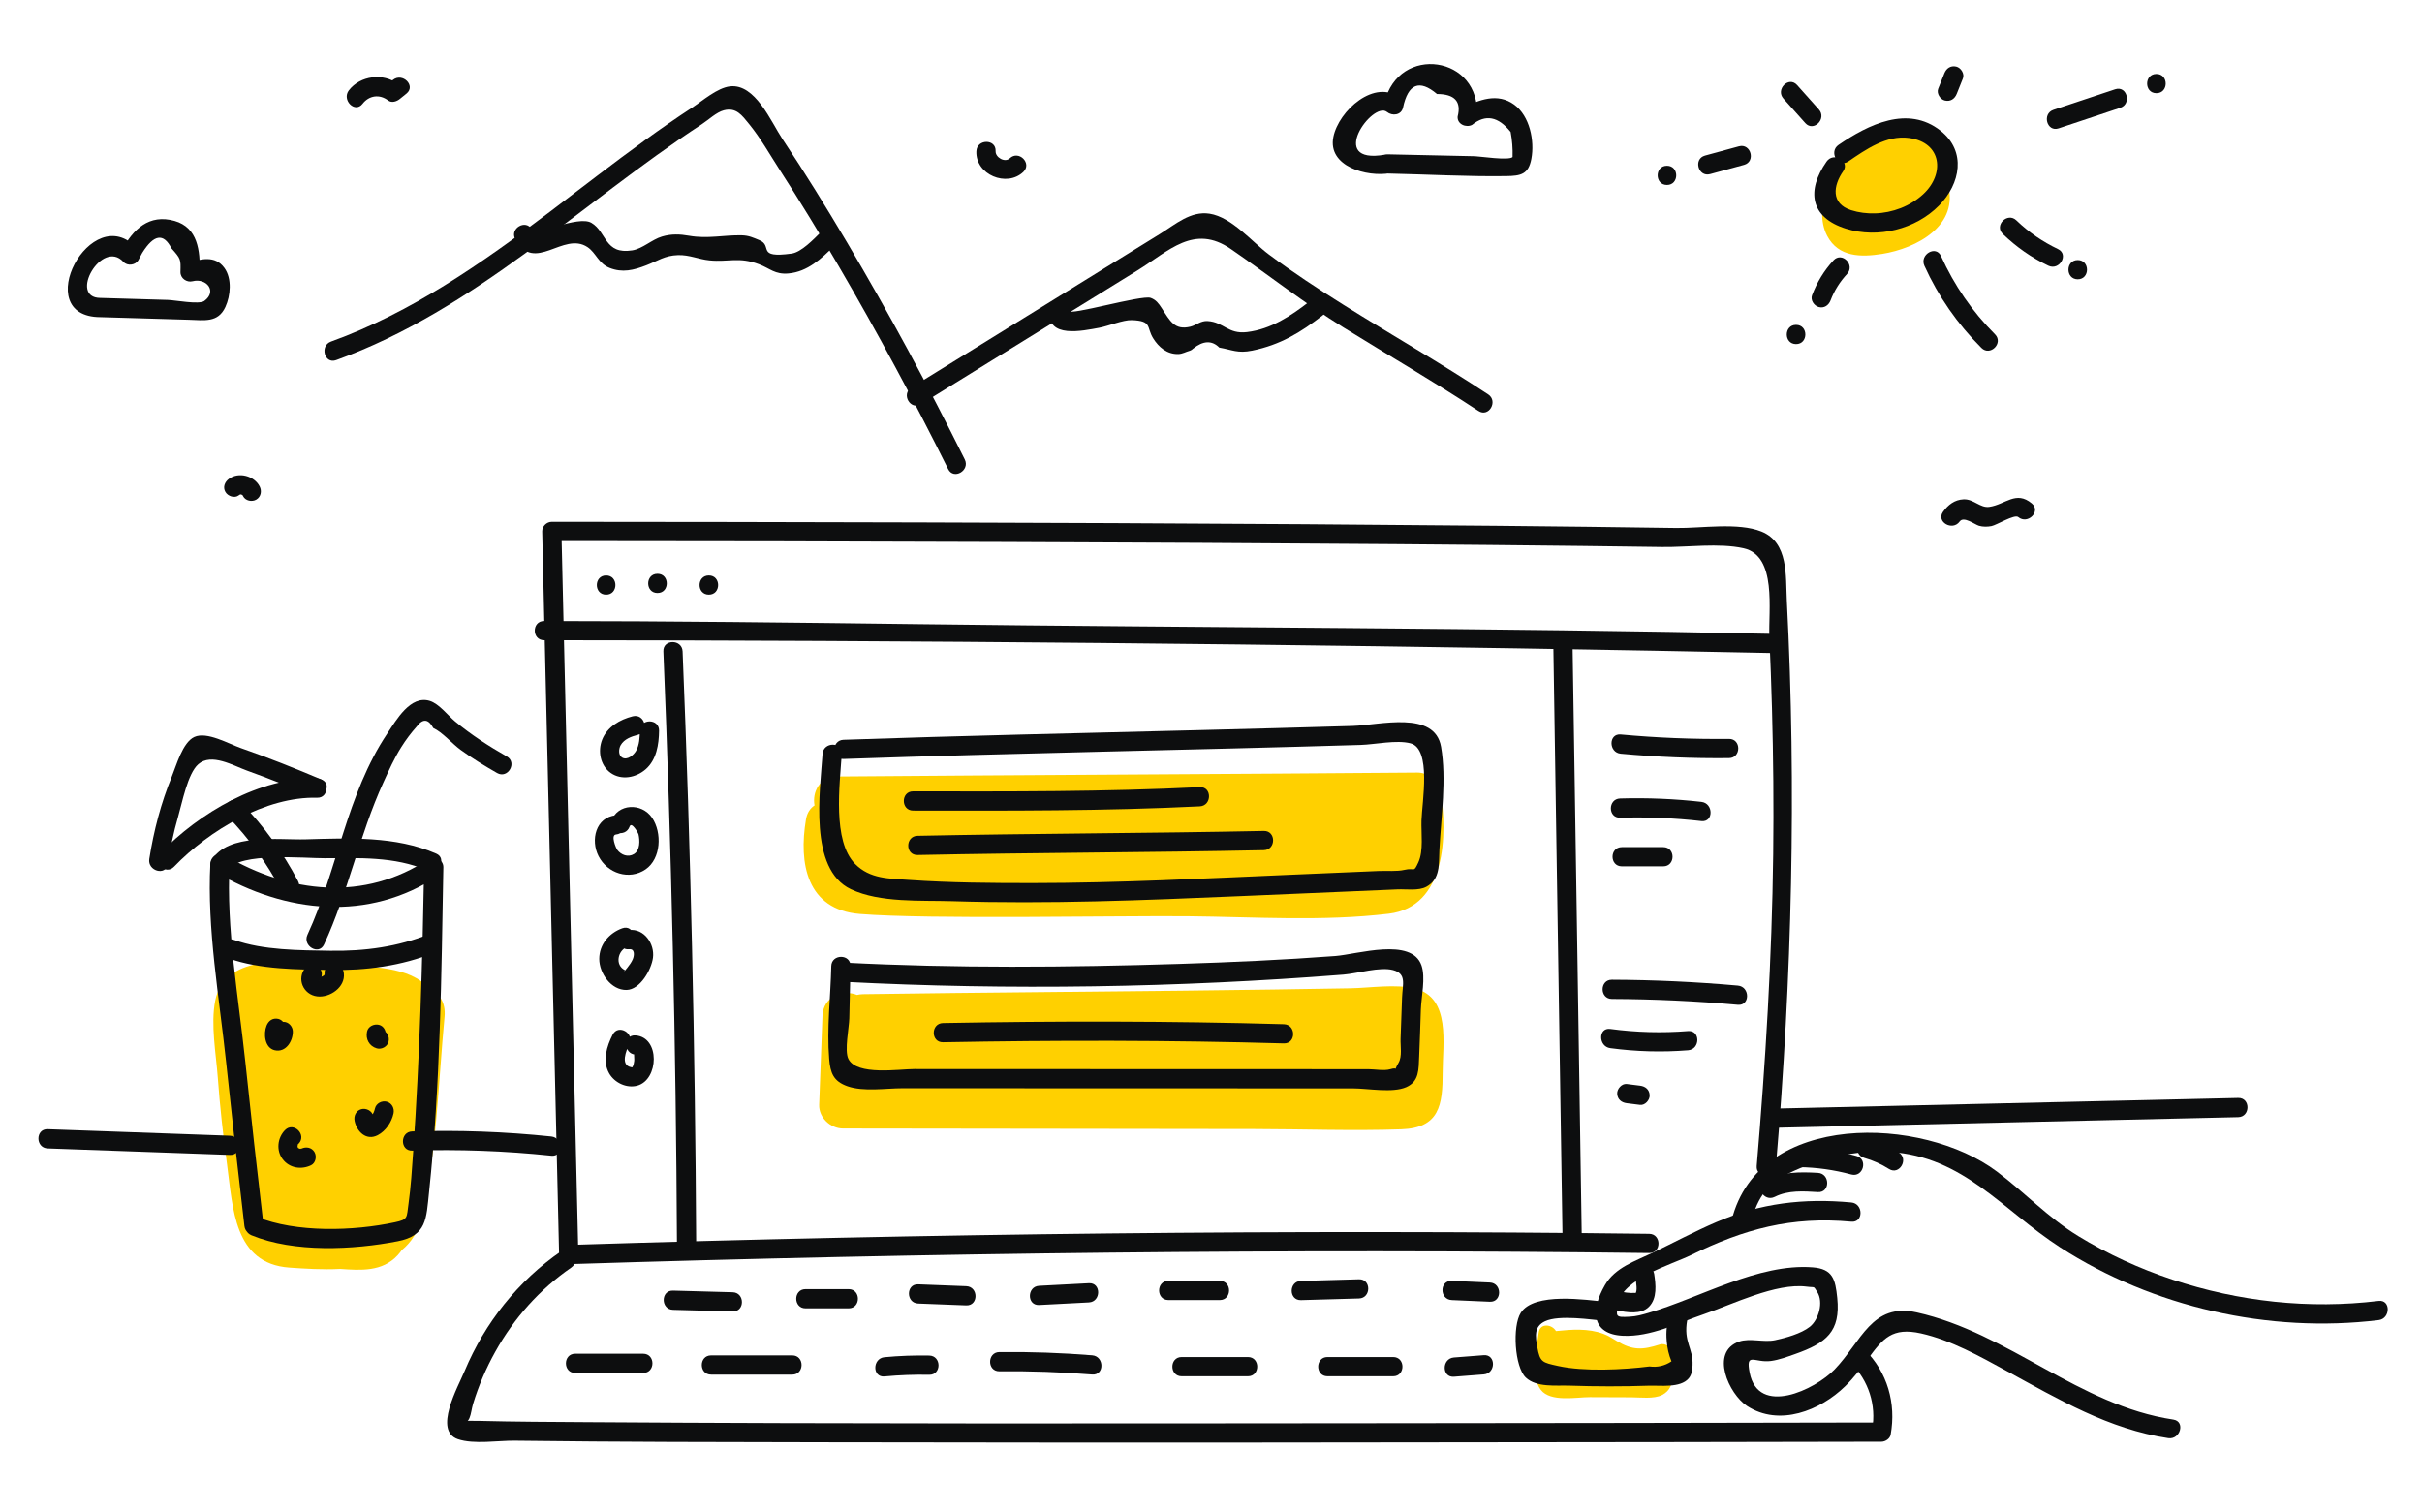 <svg fill="none" height="236" viewBox="0 0 378 236" width="378" xmlns="http://www.w3.org/2000/svg"><path d="m260.96 211.32c.083-.956-1.027-1.726-1.899-1.446-2.7.865-4.216.963-6.738-.545-.696-.416-1.32-.832-2.084-1.116-2.373-.885-4.928-.684-7.399-.433-.636-1.086-2.487-1.287-2.691.223-.332 2.457-1.344 6.811.333 8.962 1.524 1.954 5.59 1.116 7.648 1.13 2.169.014 4.337.022 6.506.025 1.345.002 3.481.292 4.763-.363 2.507-1.282 1.377-4.315 1.561-6.437z" fill="#ffd000"/><path d="m224.794 123.321c-.259-1.57-2.074-2.734-3.574-2.721-24.02.204-66.574.408-90.594.612-2.72.023-3.886 2.445-3.503 4.514-.652.426-1.156 1.125-1.333 2.175-1.164 6.891.123 14.094 8.388 14.768 10.785.879 40.435.249 51.257.357 10.354.103 20.998.84 31.304-.396 8.955-1.074 9.208-12.322 8.055-19.309z" fill="#ffd000"/><path d="m220.858 154.319c-3.067-.758-7.03-.095-10.152-.045-3.956.063-7.911.126-11.867.189-15.213.242-48.96.484-64.174.726-.328.005-.628.052-.911.121-2.156-.891-5.276.19-5.39 3.263-.172 4.626-.344 9.253-.516 13.879-.074 2.006 1.759 3.703 3.707 3.707 15.246.028 49.025.056 64.271.084 7.606.014 15.269.302 22.869.042 5.94-.203 6.471-3.729 6.463-8.945-.006-4.301 1.319-11.632-4.3-13.021z" fill="#ffd000"/><path d="m66.875 154.255c-2.872-3.415-9.021-3.341-14.064-3.643-2.813-.168-6.884-.722-10.571-.422-.721-.035-1.435.056-2.085.279-3.243.631-5.876 2.213-6.57 5.754-.725 3.699.125 8.242.403 11.969.338 4.539.835 9.062 1.446 13.573.919 6.79 1.065 15.493 9.736 16.107 2.386.169 5.176.347 7.927.207 3.226.223 6.542.464 8.955-2.121.241-.259.458-.546.674-.835 1.439-1.183 2.52-2.804 3.045-5.012 2.387-10.046 2.638-21.127 3.613-31.393.217-2.31-.922-3.793-2.509-4.463z" fill="#ffd000"/><g fill="#0d0e0f"><path d="m277.169 182.009c2.494-29.422 3.223-58.795 1.701-88.29-.196-3.788.301-9.024-3.958-10.744-3.639-1.47-9.42-.5-13.31-.559-9.362-.142-18.724-.249-28.086-.341-39.919-.39-79.84-.524-119.76-.593-9.212-.016-18.423-.029-27.635-.029-.797 0-1.519.687-1.5 1.5.77 32.942 1.54 65.884 2.31 98.825.11 4.686.219 9.371.329 14.057.019.791.672 1.526 1.5 1.5 56.203-1.779 112.402-2.437 168.63-1.737 1.931.024 1.932-2.976 0-3-56.228-.699-112.427-.042-168.63 1.737l1.5 1.5c-.77-32.942-1.54-65.884-2.31-98.825-.11-4.686-.219-9.371-.329-14.057-.5.5-1 1-1.5 1.5 23.58 0 47.159.057 70.739.144 20.235.075 40.47.177 60.704.337 9.779.077 19.559.168 29.338.284 4.177.05 8.355.104 12.532.165 3.919.057 8.849-.658 12.685.198 5.265 1.174 3.843 9.718 4.028 13.88.163 3.69.3 7.381.403 11.073.213 7.601.284 15.206.192 22.81-.196 16.252-1.199 32.473-2.572 48.664-.164 1.925 2.837 1.914 2.999.001z"/><path d="m87.636 195.279c-6.774 4.672-11.937 11.15-15.123 18.741-1.071 2.552-4.901 9.318-1.042 10.638 2.47.845 6.309.204 8.866.237 16.255.212 32.513.216 48.769.247 44.124.086 88.248.038 132.371-.03 10.717-.017 21.435-.035 32.152-.058.609-.001 1.33-.461 1.446-1.101.888-4.901-.514-9.768-4.057-13.268-1.375-1.358-3.497.762-2.121 2.121 2.725 2.692 3.975 6.546 3.286 10.35.482-.367.964-.734 1.446-1.101-26.853.059-53.706.094-80.559.115-40.435.031-80.873.11-121.307-.168-5.675-.039-11.353-.055-17.026-.202-.743-.019-2.827.031-3.061-.114 1.807 1.121 1.725-1.129 2.155-2.542.863-2.834 2.035-5.57 3.48-8.157 2.927-5.241 6.898-9.708 11.84-13.117 1.579-1.09.08-3.691-1.515-2.591z"/><path d="m39.246 192.828c6.665 2.732 15.875 2.28 22.825.93 4.539-.881 4.45-3.484 4.891-7.656 1.776-16.792 1.928-33.869 2.235-50.74.02-1.091-1.306-1.931-2.257-1.295-10.065 6.733-21.776 5.383-31.855-.562-1.022-.603-2.198.182-2.257 1.295-.542 10.212 1.403 20.925 2.469 31.052.896 8.515 1.843 17.025 2.847 25.528.224 1.894 3.226 1.917 3 0-1.005-8.503-1.951-17.013-2.847-25.528-1.066-10.128-3.012-20.84-2.469-31.052-.752.432-1.505.863-2.257 1.295 10.972 6.471 23.953 7.873 34.883.562-.752-.432-1.505-.863-2.257-1.295-.271 14.842-.684 29.715-1.717 44.525-.185 2.651-.349 5.322-.716 7.956-.317 2.272-.045 2.506-2.123 2.953-6.455 1.387-15.426 1.669-21.598-.861-1.785-.732-2.562 2.169-.797 2.893z"/><path d="m35.626 135.792c1.653-2.803 12.088-1.803 15.035-1.822 5.281-.034 10.977-.282 15.909 1.87 1.752.764 3.281-1.819 1.514-2.59-6.336-2.765-13.61-2.424-20.395-2.232-4.163.118-12.128-1.02-14.653 3.261-.984 1.666 1.609 3.177 2.59 1.513z"/><path d="m41.602 160.098c-.501 1.237-.315 3.486 1.275 3.848 1.74.396 2.843-1.423 2.827-2.935-.008-.784-.684-1.537-1.5-1.5-.806.036-1.509.659-1.5 1.5-.008.185-.002.207.019.064-.054.158-.06.197-.017.116.045-.079.028-.045-.054.102.147-.185.355-.283.624-.294.252.068.505.137.757.205.127.183.254.366.381.55-.016-.054-.032-.108-.048-.163-.012-.055-.024-.111-.035-.166.022.089.029.081.021-.023.015-.266-.048.155.008-.105.03-.139.081-.269.135-.401.295-.729-.321-1.68-1.048-1.845-.87-.198-1.529.267-1.845 1.047z"/><path d="m57.287 161.017c-.261 1.177.337 2.285 1.512 2.634.752.224 1.668-.269 1.845-1.048.184-.806-.242-1.606-1.048-1.845.471.195.666.547.583 1.056.17-.764-.231-1.659-1.048-1.845-.759-.172-1.663.229-1.844 1.048z"/><path d="m44.476 176.415c-1.176 1.208-1.395 3.153-.368 4.525 1.051 1.404 2.908 1.697 4.439.958.729-.352.924-1.393.538-2.052-.436-.745-1.32-.892-2.052-.538.17-.082-.255.018-.026.011-.36.011.097.079-.253-.016-.178-.048-.222-.08-.283-.185.085.146-.005.008-.015-.075-.064-.516-.009.271-.012-.252.001.216.084-.218.001-.033.093-.209-.016-.048.152-.221 1.348-1.385-.771-3.508-2.121-2.122z"/><path d="m47.682 151.044c-1.441 1.711-.375 4.233 1.838 4.493 1.967.232 4.401-1.437 4.143-3.602-.096-.804-.621-1.5-1.5-1.5-.736 0-1.596.69-1.5 1.5.049.41-.279.371-.611.616-.195.144-.074-.052-.123.078-.006.016.069.073.054.104-.102.22.088.116-.179.433.521-.619.607-1.514 0-2.121-.536-.537-1.598-.624-2.122-.001z"/><path d="m55.346 174.989c.348 1.673 1.837 3.143 3.612 2.211 1.257-.66 2.154-2.015 2.459-3.378.176-.79-.24-1.623-1.048-1.845-.753-.207-1.668.254-1.845 1.048-.108.485-.273.884-.625 1.241-.063.064-.155.13-.204.196.068-.003.013.033-.163.106.227.004.455.008.682.012.031.015.187.178.168.191-.005.003-.139-.555-.144-.579-.165-.794-1.1-1.252-1.845-1.048-.823.226-1.213 1.049-1.047 1.845z"/><path d="m35.759 149.626c4.822 1.719 10.706 1.708 15.767 1.789 5.658.09 11.11-.617 16.373-2.748 1.766-.715.994-3.619-.798-2.894-5.011 2.029-10.182 2.728-15.575 2.641-4.78-.076-10.448-.071-14.97-1.683-1.821-.648-2.606 2.251-.797 2.895z"/><path d="m50.575 147.437c3.778-8.165 5.491-17.061 9.251-25.284.863-1.887 1.704-3.798 2.819-5.555.706-1.127 1.503-2.187 2.39-3.181.958-1.286 1.82-1.21 2.586.227 1.414.635 2.951 2.454 4.259 3.403 1.829 1.328 3.741 2.502 5.702 3.622 1.679.959 3.192-1.632 1.514-2.59-2.831-1.616-5.55-3.378-8.069-5.458-1.119-.925-2.496-2.765-3.954-3.211-3.016-.923-5.208 2.968-6.614 5.07-6.406 9.576-7.734 21.196-12.475 31.443-.805 1.74 1.78 3.266 2.591 1.514z"/><path d="m35.514 127.421c3.362 3.466 6.151 7.335 8.397 11.608.898 1.71 3.489.195 2.59-1.514-2.361-4.492-5.333-8.574-8.866-12.215-1.346-1.389-3.466.733-2.121 2.121z"/><path d="m27.16 135.294c5.445-5.662 14.34-10.989 22.336-10.765 1.931.054 1.93-2.946 0-3-8.92-.25-18.416 5.36-24.458 11.644-1.338 1.392.78 3.516 2.122 2.121z"/><path d="m50.209 121.697c-4.171-1.768-8.376-3.442-12.654-4.936-1.849-.646-5.281-2.627-7.233-1.718-1.831.853-2.806 4.464-3.498 6.153-1.703 4.158-2.821 8.45-3.525 12.881-.3 1.889 2.59 2.702 2.893.798.395-2.484.891-4.937 1.594-7.354.635-2.187 1.497-6.758 3.155-8.22 2.049-1.807 5.466.217 7.594.984 3.426 1.235 6.808 2.582 10.161 4.003 1.756.744 3.287-1.839 1.513-2.591z"/><path d="m52.461 56.213c21.718-7.85 38.077-24.411 57.087-36.833 1.021-.667 2.263-1.862 3.415-2.159 1.949-.502 2.822.76 3.966 2.164 1.786 2.191 3.244 4.784 4.776 7.155 3.179 4.921 6.225 9.928 9.18 14.986 6.057 10.368 11.749 20.949 17.094 31.7.86 1.729 3.448.211 2.59-1.514-5.726-11.516-11.845-22.84-18.394-33.909-3.224-5.449-6.554-10.839-10.063-16.11-1.791-2.69-4.23-8.667-8.183-8.211-1.99.23-4.302 2.267-5.896 3.307-2.488 1.624-4.925 3.326-7.333 5.065-5.053 3.65-9.966 7.488-14.937 11.248-10.593 8.011-21.519 15.67-34.101 20.217-1.8.652-1.023 3.552.799 2.894z"/><path d="m143.749 63.092c7.873-4.866 15.746-9.733 23.619-14.599 3.374-2.086 6.748-4.171 10.122-6.257 4.963-3.068 8.855-7.33 14.621-3.356 5.899 4.065 11.474 8.459 17.59 12.251 7.01 4.347 14.149 8.476 21.038 13.017 1.617 1.066 3.121-1.531 1.514-2.59-7.383-4.866-15.057-9.258-22.545-13.955-3.977-2.494-7.91-5.07-11.674-7.877-2.656-1.98-5.794-5.824-9.246-6.367-2.97-.467-5.348 1.674-7.75 3.159-4.218 2.607-8.435 5.214-12.653 7.821-8.716 5.388-17.433 10.775-26.149 16.163-1.64 1.013-.135 3.609 1.513 2.59z"/><path d="m163.833 48.522c-.479 4.371 5.153 3.112 7.751 2.636 1.344-.246 3.705-1.232 5.041-1.186 3.23.11 2.27 1.092 3.346 2.828.865 1.396 2.17 2.5 3.909 2.464.685-.014 1.167-.343 1.836-.525.186-.06.347-.164.483-.31 1.579-1.272 2.945-1.329 4.099-.172 2.013.352 2.876.933 5.131.471 4.39-.901 7.526-2.808 11.016-5.511 1.524-1.181-.613-3.29-2.121-2.121-2.884 2.235-5.953 4.282-9.692 4.739-2.977.364-3.63-1.564-6.16-1.719-1.091-.067-1.739.644-2.688.876-2.464.602-3.172-.888-4.484-2.906-.454-.699-.875-1.287-1.708-1.587-1.398-.502-12.848 2.859-12.757 2.024.208-1.917-2.794-1.902-3.002-.001z"/><path d="m80.423 37.352c2.992 5.436 7.497-1.308 11.279 1.231 1.317.884 1.685 2.541 3.426 3.234 2.017.802 3.746.362 5.71-.393 1.861-.715 2.909-1.533 4.965-1.598 1.801-.057 3.187.649 4.934.823 2.966.295 4.549-.596 7.708.598 1.72.65 2.494 1.629 4.611 1.44 2.989-.267 5.133-2.308 7.165-4.323 1.373-1.362-.748-3.483-2.121-2.121-1.095 1.086-3.04 3.134-4.554 3.342-5.596.769-2.878-1.207-5.015-2.088-.973-.401-1.653-.734-2.758-.762-2.75-.07-5.305.583-8.229.066-1.459-.258-2.759-.303-4.203.117-1.595.463-3.049 1.907-4.658 2.164-4.357.698-3.965-2.884-6.391-4.301-2.074-1.211-8.7 2.102-9.276 1.056-.933-1.691-3.525-.179-2.593 1.515z"/><path d="m105.033 204.463c3.103.086 6.206.171 9.31.257 1.931.053 1.93-2.947 0-3-3.103-.086-6.206-.171-9.31-.257-1.932-.053-1.93 2.947 0 3z"/><path d="m125.72 204.234h6.724c1.93 0 1.934-3 0-3-2.241 0-4.482 0-6.724 0-1.931 0-1.934 3 0 3z"/><path d="m143.303 203.483c2.499.097 4.999.193 7.498.29 1.931.075 1.927-2.926 0-3-2.499-.097-4.999-.193-7.498-.29-1.93-.075-1.927 2.926 0 3z"/><path d="m162.182 203.713c2.588-.135 5.176-.27 7.764-.405 1.921-.1 1.933-3.101 0-3-2.588.135-5.176.27-7.764.405-1.921.101-1.933 3.101 0 3z"/><path d="m182.353 202.941h8.017c1.93 0 1.934-3 0-3-2.672 0-5.344 0-8.017 0-1.931 0-1.934 3 0 3z"/><path d="m203.041 202.951c3.017-.086 6.034-.172 9.051-.258 1.926-.055 1.934-3.055 0-3-3.017.086-6.034.172-9.051.258-1.927.055-1.934 3.056 0 3z"/><path d="m226.573 202.942c1.983.086 3.965.172 5.948.259 1.93.084 1.926-2.916 0-3-1.983-.086-3.965-.172-5.948-.259-1.93-.084-1.926 2.916 0 3z"/><path d="m89.774 214.319h10.603c1.93 0 1.934-3 0-3-3.534 0-7.068 0-10.603 0-1.93 0-1.933 3 0 3z"/><path d="m110.979 214.579h12.671c1.93 0 1.934-3 0-3-4.224 0-8.448 0-12.671 0-1.93 0-1.933 3 0 3z"/><path d="m138.045 214.864c2.324-.218 4.649-.304 6.982-.259 1.931.038 1.931-2.962 0-3-2.334-.045-4.658.041-6.982.259-1.906.179-1.924 3.18 0 3z"/><path d="m155.976 214.06c4.837-.052 9.661.117 14.483.505 1.925.155 1.914-2.846 0-3-4.822-.389-9.646-.557-14.483-.505-1.93.021-1.935 3.021 0 3z"/><path d="m184.422 214.837h10.344c1.93 0 1.934-3 0-3-3.448 0-6.896 0-10.344 0-1.931 0-1.934 3 0 3z"/><path d="m207.178 214.837h10.253c1.93 0 1.934-3 0-3-3.418 0-6.835 0-10.253 0-1.93 0-1.933 3 0 3z"/><path d="m84.912 99.939c57.757.023 115.573.579 173.321 1.641 6.398.118 12.796.241 19.193.38 1.931.042 1.931-2.958 0-3-44.623-.966-89.246-.958-133.874-1.528-19.546-.25-39.092-.486-58.64-.494-1.931 0-1.934 3 0 3z"/><path d="m108.651 194.074c-.154-30.809-.86-61.612-2.118-92.395-.079-1.924-3.079-1.934-3 0 1.258 30.784 1.964 61.586 2.118 92.395.009 1.93 3.009 1.934 3 0z"/><path d="m128.376 117.688c-.383 5.781-2.205 17.983 4.419 21.118 4.54 2.149 10.922 1.715 15.795 1.869 14.988.475 29.934-.143 44.906-.785 5.262-.226 10.524-.451 15.785-.677 2.96-.127 5.919-.254 8.879-.381 1.293-.055 3.239.262 4.459-.411 2.213-1.22 1.91-3.496 2.032-5.806.269-5.073 1.129-11.006.257-16.036-.996-5.749-9.584-3.384-13.821-3.258-8.068.241-16.138.45-24.207.655-18.409.468-36.821.866-55.224 1.502-1.925.066-1.934 3.067 0 3 26.898-.929 53.811-1.379 80.713-2.195 2.274-.069 5.566-.824 7.771-.25 3.29.855 1.805 9.149 1.709 12.043-.064 1.925.345 4.748-.488 6.539-.798 1.716-.462.759-2.215 1.176-1.114.265-2.752.118-3.946.169-4.604.197-9.208.395-13.812.592-13.398.574-26.784 1.287-40.197 1.293-6.424.003-12.869-.038-19.28-.485-3.188-.222-6.127-.15-8.453-2.496-3.561-3.592-2.404-12.325-2.083-17.174.129-1.93-2.872-1.922-2.999-.002z"/><path d="m129.737 150.813c-.107 4.738-.718 9.764-.327 14.482.181 2.182.648 3.493 2.859 4.27 2.52.885 5.961.31 8.599.311 3.701.002 7.401.003 11.102.004 16.234.006 32.469.01 48.703.015 3.498.001 6.996.002 10.495.003 2.307.001 6.165.752 8.306-.194 2.052-.907 1.92-2.773 2.015-4.813.113-2.432.176-4.867.263-7.3.072-1.991.76-4.976.103-6.881-1.532-4.441-10.046-1.732-13.455-1.476-8.099.608-16.216.975-24.333 1.229-17.451.547-34.972.7-52.413-.207-1.929-.1-1.924 2.9 0 3 25.903 1.347 52.172.913 78.027-1.12 2.177-.171 5.663-1.259 7.729-.709 2.17.578 1.486 2.193 1.408 4.339-.077 2.129-.154 4.258-.23 6.388-.041 1.125.276 2.739-.314 3.743-.957 1.626.169.553-1.295 1.005-.93.287-2.428-.001-3.408-.001-3.162-.001-6.324-.002-9.486-.003-13.529-.004-27.057-.008-40.586-.012-6.929-.002-13.857-.005-20.786-.008-2.376-.001-8.983 1.069-10.304-1.582-.65-1.305.109-4.842.143-6.336.061-2.715.123-5.431.184-8.146.044-1.933-2.956-1.932-2.999-.001z"/><path d="m242.436 101.196c.419 26.96.838 53.919 1.257 80.879.061 3.923.122 7.846.183 11.769.03 1.929 3.03 1.934 3 0-.419-26.96-.838-53.919-1.257-80.879-.061-3.923-.122-7.846-.183-11.769-.03-1.928-3.03-1.934-3 0z"/><path d="m142.509 126.529c14.895.023 29.856.076 44.735-.658 1.922-.095 1.933-3.095 0-3-14.879.734-29.841.681-44.735.658-1.931-.003-1.934 2.997 0 3z"/><path d="m143.198 133.468c18.013-.374 36.032-.388 54.046-.761 1.928-.04 1.934-3.04 0-3-18.013.374-36.032.388-54.046.761-1.928.04-1.935 3.04 0 3z"/><path d="m147.179 162.698c17.713-.329 35.484-.327 53.193.18 1.931.055 1.93-2.945 0-3-17.709-.506-35.48-.509-53.193-.18-1.928.036-1.934 3.036 0 3z"/><path d="m252.945 117.651c5.623.518 11.249.748 16.895.69 1.929-.02 1.934-3.02 0-3-5.646.058-11.273-.171-16.895-.69-1.921-.177-1.909 2.824 0 3z"/><path d="m98.745 111.815c-1.994.509-3.964 1.636-4.761 3.631-.717 1.793-.303 4.057 1.328 5.208 1.684 1.188 3.945.741 5.436-.55 1.723-1.492 2.083-3.889 2.113-6.044.027-1.931-2.973-1.932-3 0-.015 1.063-.062 2.196-.591 3.148-.355.639-1.349 1.508-2.153 1.057-.651-.365-.56-1.389-.248-1.942.537-.953 1.675-1.362 2.673-1.616 1.87-.477 1.078-3.371-.797-2.892z"/><path d="m96.139 127.262c-3.174.301-4.007 3.874-2.716 6.391 1.375 2.68 4.782 3.804 7.333 2.053 2.427-1.666 2.586-5.725 1.024-8.041-1.62-2.401-5.399-2.284-6.412.567-.648 1.823 2.25 2.607 2.893.798.305-.857 1.339.995 1.383 1.184.232.989.267 2.511-.704 3.101-.921.56-1.997.147-2.607-.659-.196-.26-1.066-2.31-.194-2.393 1.905-.182 1.924-3.183 0-3.001z"/><path d="m97.118 144.904c-2.046.735-3.591 2.529-3.593 4.778-.002 2.23 1.838 4.895 4.259 4.85 2.129-.039 3.883-3.179 4.125-5.033.281-2.156-1.363-4.587-3.721-4.323-1.897.212-1.919 3.215 0 3 .915-.102.823.971.568 1.563-.209.484-.529.915-.853 1.327-.092.111-.183.223-.275.334-.226.295-.258.307-.098.035-1.617-.786-1.109-3.102.385-3.638 1.804-.647 1.026-3.547-.797-2.893z"/><path d="m95.621 161.506c-.931 1.821-1.643 4.119-.551 6.045.835 1.472 2.733 2.372 4.391 1.919 3.37-.921 3.586-7.569-.283-7.841-1.927-.135-1.918 2.866 0 3-.477-.033-.198-.313-.21.153-.007.282.048.563.011.85-.034.258-.091.624-.226.85-.067.112.014.154-.269.103-1.695-.306-.755-2.62-.272-3.565.877-1.716-1.711-3.235-2.591-1.514z"/><path d="m94.597 92.825c1.93 0 1.934-3 0-3-1.931 0-1.934 3 0 3z"/><path d="m102.613 92.566c1.93 0 1.934-3 0-3-1.93 0-1.933 3 0 3z"/><path d="m110.63 92.825c1.93 0 1.934-3 0-3-1.931 0-1.934 3 0 3z"/><path d="m252.856 127.642c4.244-.123 8.465.054 12.684.531 1.915.216 1.9-2.785 0-3-4.219-.477-8.44-.653-12.684-.531-1.927.055-1.935 3.056 0 3z"/><path d="m253.118 135.234h6.465c1.93 0 1.934-3 0-3-2.155 0-4.31 0-6.465 0-1.931 0-1.934 3 0 3z"/><path d="m251.566 155.937c6.569.027 13.12.332 19.663.914 1.923.171 1.911-2.83 0-3-6.544-.582-13.094-.887-19.663-.914-1.931-.008-1.933 2.992 0 3z"/><path d="m251.317 163.618c4.044.543 8.079.653 12.146.331 1.912-.151 1.928-3.153 0-3-4.068.322-8.102.212-12.146-.331-1.908-.256-1.889 2.747 0 3z"/><path d="m253.893 172.215c.69.086 1.379.172 2.069.259.782.098 1.533-.76 1.5-1.5-.04-.896-.662-1.395-1.5-1.5-.69-.086-1.379-.172-2.069-.259-.782-.098-1.533.76-1.5 1.5.041.896.663 1.395 1.5 1.5z"/><path d="m86.043 177.408c-7.223-.754-14.448-1.018-21.707-.793-1.926.06-1.934 3.06 0 3 7.259-.225 14.483.038 21.707.793 1.919.2 1.904-2.801 0-3z"/><path d="m35.893 177.287c-9.482-.339-18.964-.678-28.446-1.017-1.931-.069-1.928 2.931 0 3 9.482.339 18.964.678 28.446 1.017 1.93.069 1.928-2.931 0-3z"/><path d="m276.391 176.064c24.307-.558 48.615-1.116 72.922-1.674 1.927-.044 1.934-3.044 0-3-24.307.558-48.615 1.116-72.922 1.674-1.928.044-1.935 3.044 0 3z"/><path d="m339.195 221.599c-14.762-2.212-25.698-13.529-40.058-16.731-7.006-1.563-8.64 4.557-12.778 8.87-3.101 3.232-11.934 7.41-13.29.545-.656-3.321.786-1.493 3.322-1.832 1.256-.168 2.574-.659 3.772-1.082 4.855-1.714 7.115-3.508 6.576-8.762-.295-2.876-.67-4.533-3.844-4.776-8.471-.651-17.671 4.802-25.601 7.105-1.038.301-1.864.545-2.952.604-2.316.125-2.107-.033-1.813-1.957.607-3.968 8.362-6.177 11.386-7.664 8.302-4.081 15.706-6.079 25.018-5.214 1.922.178 1.909-2.823 0-3-7.456-.692-14.188.107-21.089 3.073-3.383 1.454-6.624 3.199-9.943 4.789-2.7 1.294-5.834 2.294-7.416 5.028-2.262 3.909-2.131 7.684 2.815 7.919 4.313.204 8.596-1.998 12.6-3.362 4.438-1.512 11.284-4.938 16.07-4.309 1.396.184.998-.172 1.636.818 1.039 1.612.224 4.374-1.15 5.453-1.36 1.069-3.747 1.735-5.429 2.091-1.763.374-3.938-.366-5.595.214-4.627 1.619-1.589 8.219 1.232 10.055 5.035 3.276 11.426.71 15.307-3.078 1.331-1.299 2.467-2.785 3.563-4.282 2.309-3.156 3.78-4.977 8.278-3.967 4.693 1.053 9.159 3.572 13.349 5.858 8.114 4.426 15.95 9.098 25.236 10.49 1.889.28 2.704-2.61.798-2.896z"/><path d="m273.159 191.245c.956-3.844 2.335-6.306 5.946-8.062 4.859-2.363 10.437-3.7 15.85-3.366 11.512.711 17.603 9.1 26.555 14.885 14.497 9.367 32.608 13.449 49.715 11.371 1.892-.23 1.915-3.233 0-3-10.849 1.318-21.818.115-32.186-3.332-5.135-1.707-10.084-3.972-14.699-6.8-4.702-2.882-8.332-6.793-12.689-10.065-11.61-8.718-37.145-9.487-41.386 7.572-.465 1.874 2.427 2.673 2.894.797z"/><path d="m250.684 203.223c-3.121-.306-11.234-1.563-13.334 1.704-1.345 2.093-.973 8.453.788 10.116 1.672 1.579 4.734 1.184 6.799 1.255 4.164.144 8.333.148 12.498.006 1.637-.056 4.807.403 6.114-1.134.475-.558.576-1.312.607-2.029.119-2.754-1.45-3.599-.837-7.076.333-1.888-2.558-2.699-2.893-.798-.252 1.432-.444 2.588-.305 4.055.075 1.102.322 2.165.742 3.187-1.042.7-2.185.965-3.429.795-4.141.52-10.202.827-14.282-.077-2.432-.539-2.809-.564-3.226-2.941-.289-1.648-.563-3.221 1.223-4.044 2.212-1.019 7.132-.255 9.535-.019 1.92.188 1.907-2.813 0-3z"/><path d="m226.915 214.907c1.551-.12 3.102-.24 4.654-.361 1.912-.148 1.928-3.149 0-3-1.551.12-3.102.24-4.654.361-1.913.148-1.929 3.149 0 3z"/><path d="m252.331 204.548c1.561.321 3.778.709 5.029-.566 1.31-1.335 1.058-3.479.803-5.151-.122-.802-1.13-1.244-1.845-1.048-.857.235-1.17 1.041-1.048 1.845.072.471.316 1.964-.032 2.233.091-.071-.546-.024-.686-.029-.487-.017-.948-.078-1.425-.176-1.883-.389-2.688 2.502-.796 2.892z"/><path d="m305.845 81.403c.63-.878 2.355.481 3.015.669.632.18 1.292.169 1.936.05.8-.148 3.615-1.893 4.189-1.413 1.472 1.23 3.605-.881 2.121-2.121-2.474-2.068-4.104.163-6.636.531-1.427.207-2.454-1.245-4.008-1.178-1.41.061-2.421.853-3.208 1.948-1.128 1.57 1.473 3.07 2.591 1.514z"/><path d="m56.577 16.21c1.03-1.328 2.662-1.55 4.004-.53.564.429 1.341.151 1.818-.235.349-.282.697-.564 1.046-.846 1.502-1.214-.633-3.325-2.121-2.121-.349.282-.697.564-1.046.846.606-.078 1.212-.156 1.818-.235-2.297-1.743-5.872-1.279-7.64 1-1.17 1.507.938 3.645 2.121 2.121z"/></g><path d="m304.242 27.887c.746-2.713-.93-4.867-3.313-5.834-3.307-1.343-7.071-.972-10.146.677-.769.221-1.527.483-2.267.765-2.361.901-3.991 3.137-3.335 5.733-.901 2.439-1.21 5.326-.015 7.592 1.767 3.349 5.291 3.337 8.562 2.817 5.37-.854 12.181-4.431 10.224-11.008.121-.243.221-.49.29-.742z" fill="#ffd000"/><path d="m285.076 25.215c-3.174 4.53-2.578 8.742 3.029 10.488 4.991 1.554 10.86.094 14.525-3.629 3.324-3.376 4.308-8.442.232-11.668-5.11-4.044-11.299-.953-15.919 2.208-1.584 1.084-.085 3.684 1.514 2.59 2.736-1.872 5.967-4.137 9.462-3.67 5.175.691 5.639 5.641 2.223 8.79-2.016 1.858-4.784 2.909-7.513 2.985-1.257.035-2.527-.116-3.727-.5-3.208-1.027-2.787-3.867-1.236-6.081 1.111-1.583-1.489-3.084-2.59-1.513z" fill="#0d0e0f"/><path d="m271.394 22.84c-1.765.481-3.53.963-5.294 1.444-1.86.507-1.071 3.402.798 2.893 1.765-.481 3.53-.963 5.294-1.444 1.86-.508 1.07-3.403-.798-2.893z" fill="#0d0e0f"/><path d="m286.149 40.645c-1.476 1.601-2.57 3.409-3.343 5.441-.288.757.319 1.645 1.048 1.845.844.232 1.556-.288 1.845-1.048.582-1.529 1.465-2.916 2.572-4.117 1.306-1.418-.81-3.545-2.122-2.121z" fill="#0d0e0f"/><path d="m300.339 41.486c2.175 4.802 5.17 9.093 8.898 12.818 1.367 1.366 3.489-.754 2.121-2.121-3.556-3.554-6.356-7.633-8.429-12.211-.795-1.756-3.381-.233-2.59 1.514z" fill="#0d0e0f"/><path d="m312.578 36.525c2.097 2.021 4.474 3.693 7.102 4.95 1.733.829 3.257-1.757 1.514-2.59-2.407-1.151-4.573-2.629-6.495-4.481-1.39-1.341-3.514.778-2.121 2.121z" fill="#0d0e0f"/><path d="m283.873 17.091c-1.135-1.273-2.271-2.545-3.406-3.818-1.288-1.444-3.404.684-2.121 2.121 1.135 1.273 2.271 2.545 3.406 3.818 1.288 1.444 3.404-.684 2.121-2.121z" fill="#0d0e0f"/><path d="m305.387 14.646c.321-.802.642-1.604.963-2.407.292-.73-.318-1.679-1.048-1.845-.867-.197-1.532.266-1.845 1.048-.321.802-.642 1.604-.963 2.407-.292.73.318 1.679 1.048 1.845.866.197 1.532-.266 1.845-1.048z" fill="#0d0e0f"/><path d="m321.285 20.035c3.209-1.07 6.417-2.139 9.626-3.209 1.823-.608 1.041-3.506-.798-2.893-3.209 1.07-6.417 2.139-9.626 3.209-1.822.608-1.041 3.506.798 2.893z" fill="#0d0e0f"/><path d="m280.311 53.713c1.93 0 1.934-3 0-3-1.93 0-1.934 3 0 3z" fill="#0d0e0f"/><path d="m260.159 28.872c1.93 0 1.934-3 0-3-1.931 0-1.934 3 0 3z" fill="#0d0e0f"/><path d="m324.271 43.596c1.93 0 1.934-3 0-3-1.93 0-1.933 3 0 3z" fill="#0d0e0f"/><path d="m336.55 14.544c1.93 0 1.934-3 0-3-1.93 0-1.934 3 0 3z" fill="#0d0e0f"/><path d="m276.988 186.828c2.087-1.049 4.472-.878 6.736-.743 1.928.115 1.922-2.885 0-3-2.855-.171-5.642-.159-8.25 1.152-1.726.868-.209 3.457 1.514 2.591z" fill="#0d0e0f"/><path d="m289.725 180.445c-2.939-.793-5.936-1.211-8.98-1.255-1.931-.028-1.932 2.972 0 3 2.786.041 5.493.422 8.183 1.148 1.865.504 2.661-2.39.797-2.893z" fill="#0d0e0f"/><path d="m296.324 179.886c-1.421-.896-2.967-1.576-4.582-2.033-1.861-.526-2.655 2.368-.798 2.893 1.385.392 2.648.962 3.866 1.73 1.638 1.033 3.145-1.562 1.514-2.59z" fill="#0d0e0f"/><path d="m15.665 49.508c4.594.135 9.187.271 13.781.406 2.441.072 4.579.503 5.731-1.994.812-1.76 1.05-4.437-.152-6.09-1.498-2.059-3.683-1.354-5.76-.82l1.899 1.446c.077-3.305-.279-6.934-3.926-7.97-3.957-1.123-6.476 1.297-8.214 4.575.785-.101 1.571-.202 2.356-.304-7.122-7.774-16.929 10.715-5.715 10.751 1.931.006 1.933-2.994 0-3-5.045-.016.245-9.284 3.593-5.629.636.695 1.915.527 2.356-.304.193-.365.387-.729.58-1.094 1.811-2.895 3.329-3.139 4.554-.732 1.499 1.682 1.462 1.723 1.416 3.707-.023.991.976 1.684 1.899 1.446 2.139-.55 3.903 1.571 1.815 3.083-.818.592-4.587-.135-5.675-.167-3.513-.104-7.026-.207-10.538-.311-1.931-.056-1.929 2.944 0 3.001z" fill="#0d0e0f"/><path d="m216.539 27.085c6.169.134 12.38.492 18.55.404 2.276-.033 3.457-.278 3.909-2.687.53-2.822-.239-6.692-2.679-8.471-2.597-1.894-5.499-.776-8.084.57.752.432 1.505.863 2.257 1.295.726-9.517-12.239-11.394-14.419-2.183.836-.221 1.671-.441 2.507-.662-3.984-3.22-9.674 1.945-10.485 6.043-.911 4.605 5.258 6.273 8.842 5.638 1.898-.336 1.094-3.228-.798-2.893-9.16 1.621-1.893-8.454.319-6.667.825.666 2.224.534 2.507-.662.793-3.747 2.562-4.459 5.306-2.137 2.757.003 3.83 1.177 3.221 3.522-.092 1.2 1.324 1.781 2.257 1.295 2.081-1.694 4.086-1.325 6.013 1.108.244 1.295.345 2.599.303 3.911-.56.588-5.143-.112-5.858-.127-4.556-.099-9.112-.198-13.668-.297-1.931-.042-1.931 2.958 0 3z" fill="#0d0e0f"/><path d="m152.385 23.593c-.178 3.676 4.746 5.711 7.332 3.238 1.398-1.337-.725-3.456-2.121-2.121-.766.732-2.258-.142-2.211-1.117.094-1.93-2.907-1.925-3 0z" fill="#0d0e0f"/><path d="m37.236 77.338c.031-.023.325-.216.151-.123-.146.077.08-.021.121-.032.179-.05-.248.029.047.001.278-.026-.11-.034.051.001.031.007.287.091.128.027-.178-.072.129.08.163.103-.206-.139.002.001-.011.013-.085-.123-.098-.14-.041-.049.036.054.066.111.092.171.365.723 1.383.929 2.052.538.735-.43.905-1.327.538-2.052-.843-1.667-3.281-2.321-4.806-1.187-.649.483-.979 1.298-.538 2.052.375.638 1.399 1.023 2.053.537z" fill="#0d0e0f"/></svg>